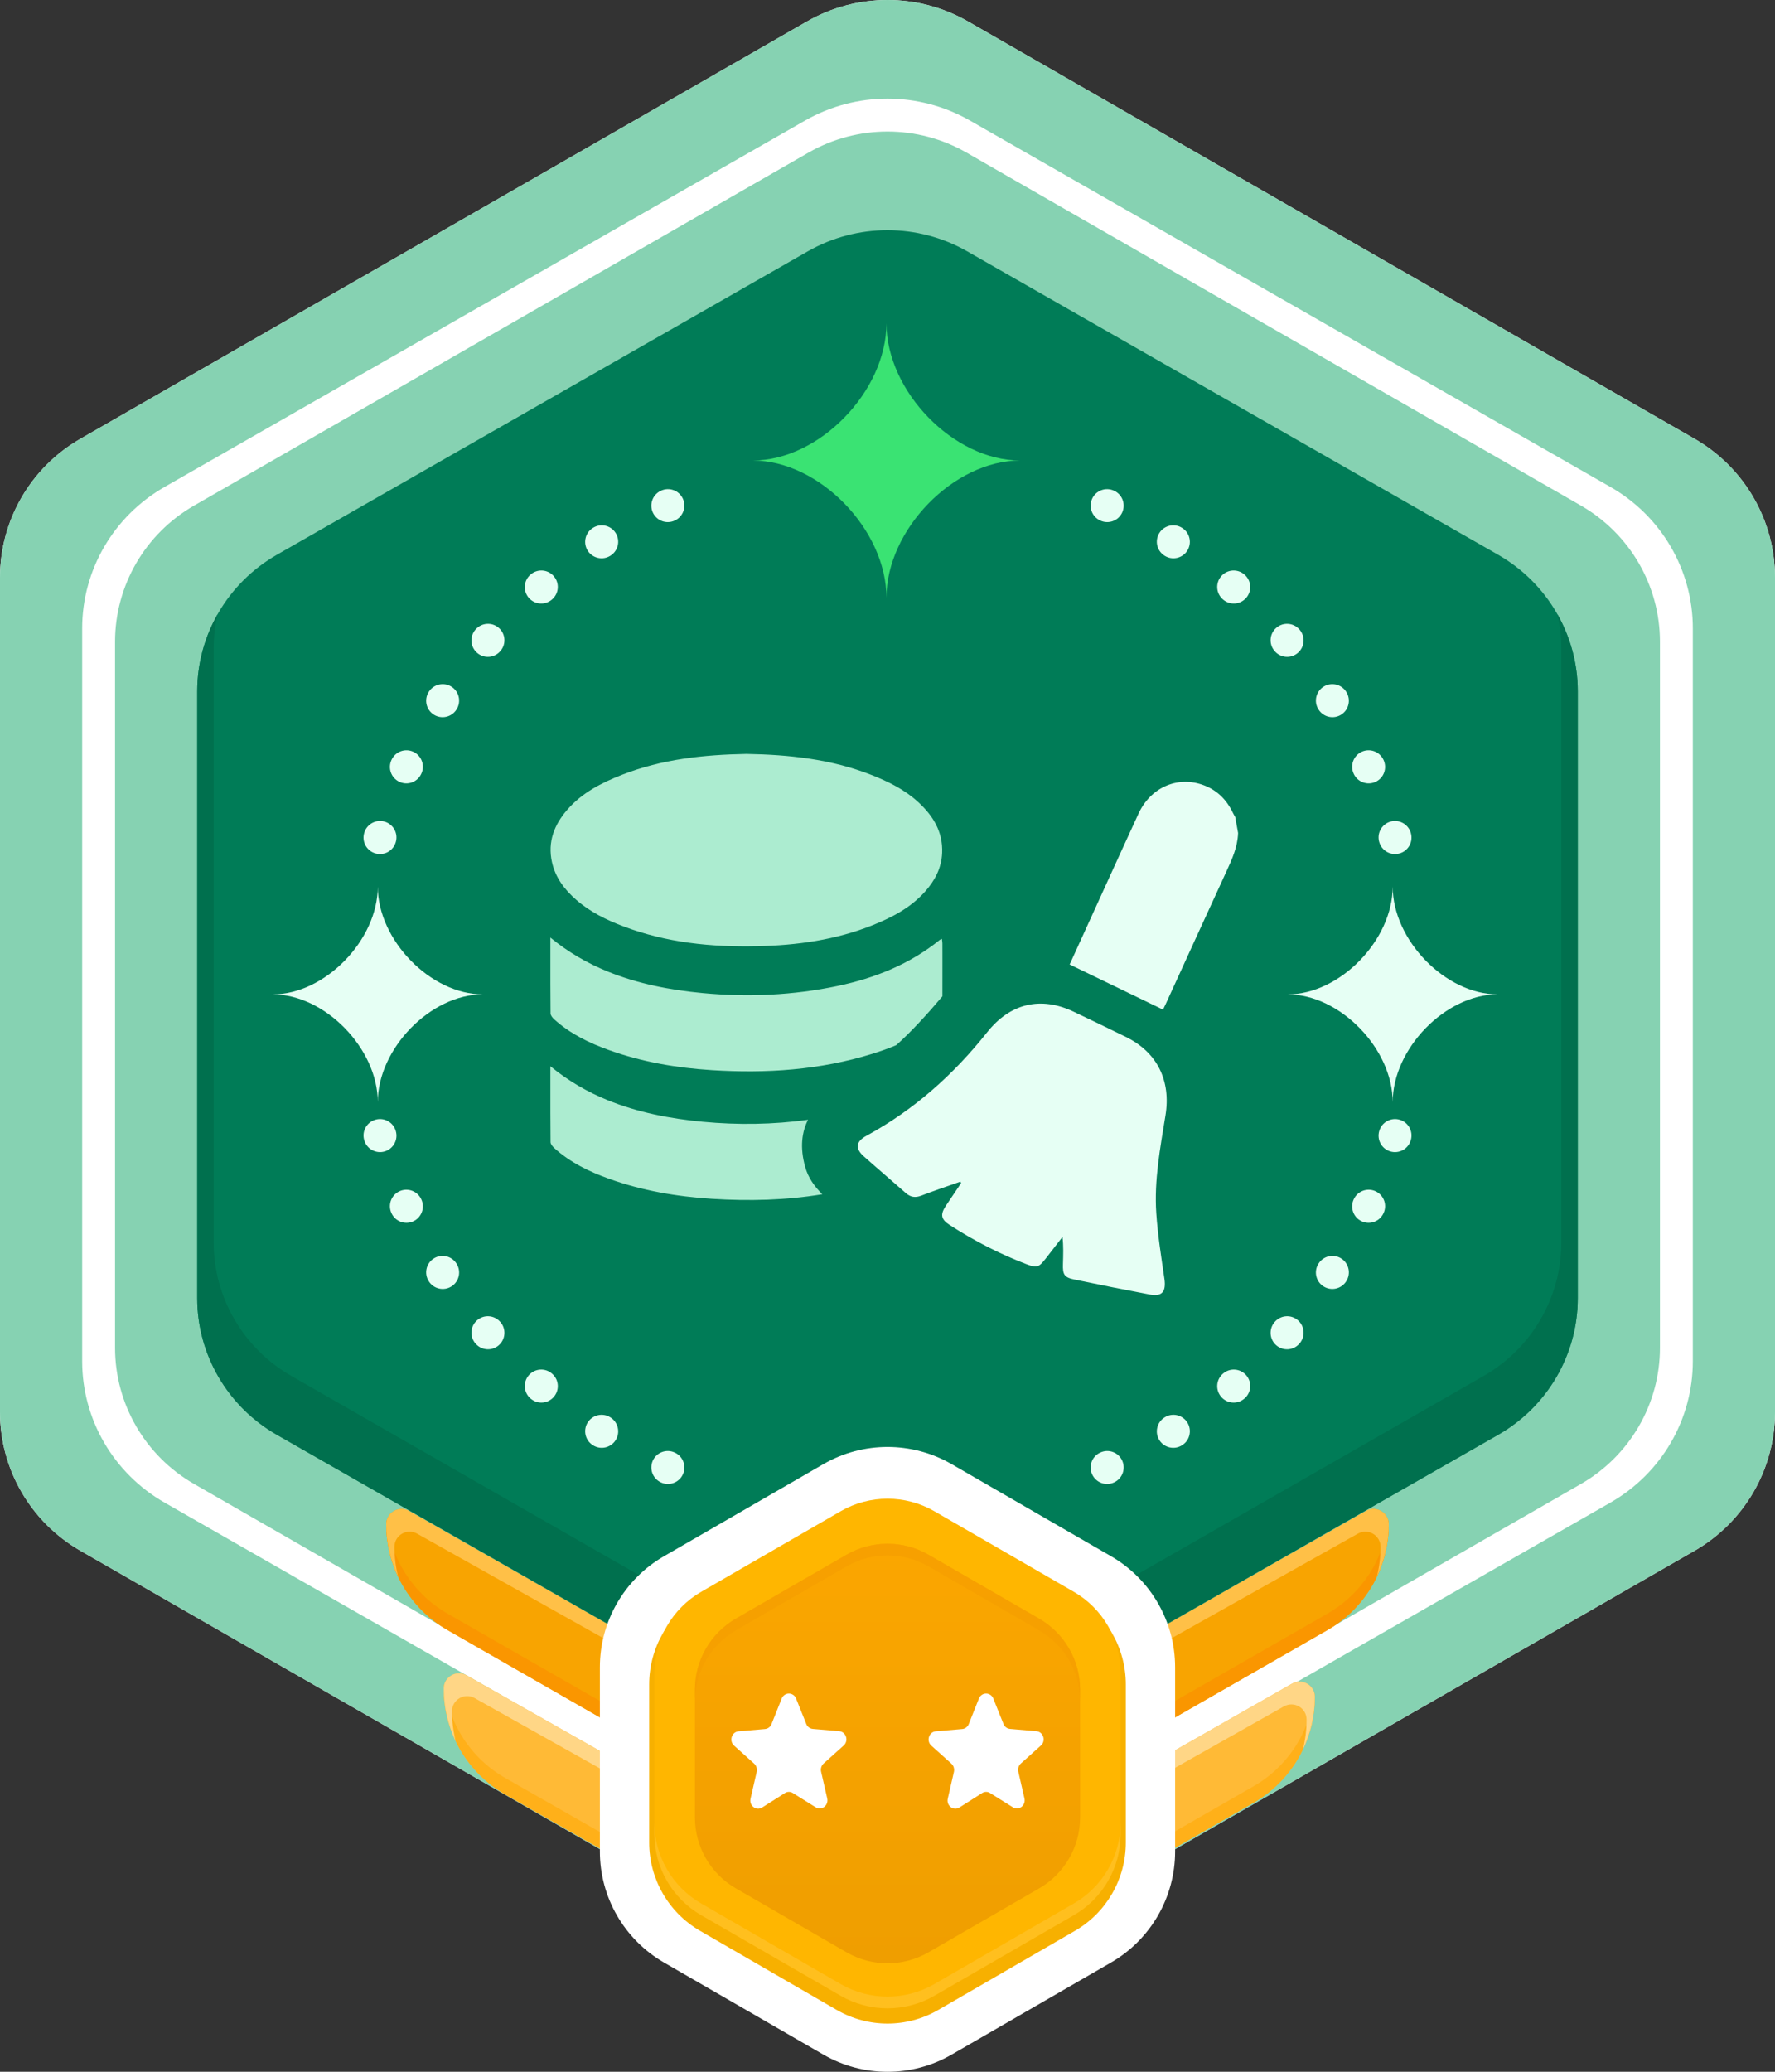 <svg width="108" height="126" viewBox="0 0 108 126" fill="none" xmlns="http://www.w3.org/2000/svg">
<rect x="0" y="0" width="108" height="126" fill="#333333" stroke="none"/>
<path d="M49.099 1.306C52.132 -0.435 55.868 -0.435 58.901 1.306L103.098 26.682C106.132 28.423 108 31.642 108 35.124V85.876C108 89.359 106.132 92.577 103.098 94.318L58.901 119.694C55.868 121.435 52.132 121.435 49.099 119.694L4.902 94.318C1.868 92.577 0 89.359 0 85.876V35.124C0 31.642 1.868 28.423 4.902 26.682L49.099 1.306Z" fill="white"/>
<path fill-rule="evenodd" clip-rule="evenodd" d="M58.901 1.306C55.868 -0.435 52.132 -0.435 49.099 1.306L4.902 26.682C1.868 28.423 0 31.642 0 35.124V85.876C0 89.359 1.868 92.577 4.902 94.318L49.099 119.694C52.132 121.435 55.868 121.435 58.901 119.694L103.098 94.318C106.132 92.577 108 89.359 108 85.876V35.124C108 31.642 106.132 28.423 103.098 26.682L58.901 1.306ZM59.014 7.331C55.911 5.556 52.089 5.556 48.986 7.331L10.014 29.615C6.911 31.389 5 34.667 5 38.216V82.784C5 86.332 6.911 89.611 10.014 91.385L48.986 113.669C52.089 115.444 55.911 115.444 59.014 113.669L97.986 91.385C101.089 89.611 103 86.332 103 82.784V38.216C103 34.667 101.089 31.389 97.986 29.615L59.014 7.331Z" fill="#86D2B2"/>
<path d="M49.191 9.282C52.167 7.573 55.833 7.573 58.809 9.282L96.191 30.748C99.167 32.457 101 35.615 101 39.033V81.967C101 85.385 99.167 88.543 96.191 90.252L58.809 111.718C55.833 113.427 52.167 113.427 49.191 111.718L11.809 90.252C8.833 88.543 7 85.385 7 81.967V39.033C7 35.615 8.833 32.457 11.809 30.748L49.191 9.282Z" fill="#86D2B2"/>
<path d="M80.77 99.137C83.077 97.815 84.5 95.36 84.5 92.702C84.5 91.991 83.732 91.544 83.114 91.896L58.85 105.714C55.849 107.429 52.151 107.429 49.15 105.714L24.886 91.896C24.268 91.544 23.5 91.991 23.5 92.702C23.5 95.36 24.923 97.815 27.23 99.137L49.191 111.718C52.167 113.427 55.833 113.427 58.809 111.718L80.77 99.137Z" fill="#F8A401"/>
<path d="M84.463 92.44C84.227 94.808 82.862 96.939 80.77 98.137L58.809 110.718C55.833 112.427 52.167 112.427 49.191 110.718L27.23 98.137C25.138 96.939 23.773 94.808 23.537 92.44C23.513 92.522 23.5 92.61 23.5 92.702C23.5 95.36 24.923 97.815 27.23 99.137L49.191 111.718C52.167 113.427 55.833 113.427 58.809 111.718L80.77 99.137C83.077 97.815 84.5 95.36 84.5 92.702C84.5 92.61 84.487 92.522 84.463 92.44Z" fill="#FA9600"/>
<path d="M83.769 95.913C84.242 94.927 84.5 93.833 84.5 92.702C84.5 91.991 83.732 91.544 83.114 91.896L58.85 105.714C55.849 107.429 52.151 107.429 49.15 105.714L24.886 91.896C24.268 91.544 23.5 91.991 23.5 92.702C23.5 93.833 23.758 94.927 24.231 95.913C24.079 95.321 24 94.705 24 94.078C24 93.371 24.76 92.926 25.376 93.272L49.15 106.607C52.151 108.322 55.849 108.322 58.85 106.607L82.624 93.272C83.24 92.927 84 93.372 84 94.078C84 94.705 83.921 95.321 83.769 95.913Z" fill="#FFC047"/>
<path d="M76.272 109.639C78.578 108.316 80 105.861 80 103.203C80 102.491 79.232 102.045 78.614 102.397L58.85 113.652C55.849 115.366 52.151 115.366 49.15 113.652L28.383 101.89C27.765 101.541 27 101.987 27 102.696C27 105.357 28.427 107.814 30.739 109.132L49.191 119.656C52.167 121.365 55.833 121.365 58.809 119.656L76.272 109.639Z" fill="#FFBA36"/>
<path d="M79.963 102.941C79.727 105.309 78.363 107.439 76.272 108.639L58.809 118.656C55.833 120.365 52.167 120.365 49.191 118.656L30.739 108.132C28.643 106.937 27.274 104.805 27.037 102.434C27.013 102.516 27 102.604 27 102.696C27 105.357 28.427 107.814 30.739 109.132L49.191 119.656C52.167 121.365 55.833 121.365 58.809 119.656L76.272 109.639C78.578 108.316 80 105.861 80 103.203C80 103.11 79.987 103.023 79.963 102.941Z" fill="#FFB019"/>
<path d="M79.273 106.406C79.744 105.422 80 104.331 80 103.203C80 102.491 79.232 102.045 78.614 102.397L58.85 113.652C55.849 115.366 52.151 115.366 49.15 113.652L28.383 101.89C27.765 101.54 27 101.986 27 102.696C27 103.823 27.256 104.913 27.726 105.896C27.578 105.309 27.5 104.7 27.5 104.079C27.5 103.372 28.261 102.927 28.877 103.273L49.15 114.651C52.151 116.366 55.849 116.366 58.85 114.651L78.12 103.779C78.737 103.431 79.5 103.877 79.5 104.585C79.5 105.207 79.422 105.818 79.273 106.406Z" fill="#FFD686"/>
<path d="M49.15 15.286C52.151 13.571 55.849 13.571 58.85 15.286L91.15 33.737C94.151 35.452 96 38.62 96 42.048V78.951C96 82.38 94.151 85.548 91.15 87.263L58.85 105.714C55.849 107.429 52.151 107.429 49.15 105.714L16.85 87.263C13.849 85.548 12 82.38 12 78.951V42.048C12 38.62 13.849 35.452 16.85 33.737L49.15 15.286Z" fill="#007C57"/>
<path d="M13.236 37.36C12.439 38.769 12 40.378 12 42.048V78.951C12 82.38 13.849 85.548 16.85 87.263L49.15 105.714C52.151 107.429 55.849 107.429 58.85 105.714L91.15 87.263C94.151 85.548 96 82.38 96 78.951V42.048C96 40.378 95.561 38.769 94.764 37.36C94.919 38.036 95 38.735 95 39.445V75.555C95 78.91 93.195 82.01 90.266 83.687L58.734 101.742C55.805 103.419 52.195 103.419 49.266 101.742L17.734 83.687C14.805 82.01 13 78.91 13 75.555V39.445C13 38.735 13.081 38.036 13.236 37.36Z" fill="#00704E"/>
<path d="M50.1 89.045C52.514 87.652 55.486 87.652 57.9 89.045L67.6 94.646C70.013 96.039 71.5 98.614 71.5 101.4V112.601C71.5 115.388 70.013 117.963 67.6 119.356L57.9 124.957C55.486 126.35 52.514 126.35 50.1 124.957L40.4 119.356C37.986 117.963 36.5 115.388 36.5 112.601V101.4C36.5 98.614 37.986 96.039 40.4 94.646L50.1 89.045Z" fill="white"/>
<path d="M50.908 92.262C52.821 91.156 55.179 91.156 57.092 92.262L65.408 97.073C67.321 98.18 68.5 100.226 68.5 102.439V112.061C68.5 114.275 67.321 116.321 65.408 117.427L57.092 122.238C55.179 123.345 52.821 123.345 50.908 122.238L42.592 117.427C40.679 116.321 39.5 114.275 39.5 112.061V102.439C39.5 100.226 40.679 98.18 42.592 97.073L50.908 92.262Z" fill="#F7B000"/>
<path d="M51.152 91.91C52.915 90.893 55.086 90.893 56.849 91.91L65.336 96.81C67.099 97.828 68.184 99.709 68.184 101.744V111.544C68.184 113.579 67.099 115.46 65.336 116.478L56.849 121.378C55.086 122.395 52.915 122.395 51.152 121.378L42.665 116.478C40.902 115.46 39.816 113.579 39.816 111.544V101.744C39.816 99.709 40.902 97.828 42.665 96.81L51.152 91.91Z" fill="#FFB600"/>
<path opacity="0.5" d="M39.816 110.832V111.544C39.816 113.579 40.902 115.46 42.665 116.478L51.152 121.378C52.915 122.395 55.086 122.395 56.849 121.378L65.336 116.478C67.099 115.46 68.184 113.579 68.184 111.544V110.832C68.184 112.867 67.099 114.748 65.336 115.765L56.849 120.666C55.086 121.683 52.915 121.683 51.152 120.666L42.665 115.765C40.902 114.748 39.816 112.867 39.816 110.832Z" fill="#FFC83D"/>
<path d="M51.508 94.553C53.05 93.663 54.95 93.663 56.493 94.553L63.225 98.44C64.767 99.331 65.718 100.976 65.718 102.757V110.531C65.718 112.312 64.767 113.958 63.225 114.848L56.493 118.735C54.95 119.625 53.05 119.625 51.508 118.735L44.776 114.848C43.233 113.958 42.283 112.312 42.283 110.531V102.757C42.283 100.976 43.233 99.331 44.776 98.44L51.508 94.553Z" fill="url(#paint0_linear_202_5514)"/>
<path opacity="0.7" d="M56.493 94.553C54.95 93.663 53.05 93.663 51.508 94.553L44.776 98.44C43.233 99.331 42.283 100.976 42.283 102.757V103.469C42.283 101.688 43.233 100.043 44.776 99.152L51.508 95.265C53.05 94.375 54.95 94.375 56.493 95.265L63.225 99.152C64.767 100.043 65.718 101.688 65.718 103.469V102.757C65.718 100.976 64.767 99.331 63.225 98.44L56.493 94.553Z" fill="#F69E00"/>
<path d="M50.112 107.255L51.336 106.156C51.653 105.872 51.483 105.326 51.063 105.288L49.456 105.149C49.279 105.134 49.124 105.019 49.058 104.85L48.439 103.305C48.276 102.898 47.724 102.898 47.561 103.305L46.942 104.857C46.876 105.026 46.721 105.142 46.544 105.157L44.937 105.295C44.517 105.334 44.347 105.879 44.664 106.164L45.888 107.262C46.021 107.385 46.08 107.57 46.043 107.754L45.667 109.391C45.571 109.821 46.013 110.151 46.374 109.928L47.753 109.053C47.908 108.953 48.092 108.953 48.247 109.053L49.626 109.913C49.987 110.144 50.429 109.806 50.333 109.375L49.957 107.739C49.92 107.562 49.979 107.378 50.112 107.255Z" fill="white"/>
<path d="M62.112 107.255L63.336 106.156C63.653 105.872 63.483 105.326 63.063 105.288L61.456 105.149C61.279 105.134 61.124 105.019 61.058 104.85L60.439 103.305C60.276 102.898 59.724 102.898 59.561 103.305L58.942 104.857C58.876 105.026 58.721 105.142 58.544 105.157L56.937 105.295C56.517 105.334 56.347 105.879 56.664 106.164L57.888 107.262C58.021 107.385 58.08 107.57 58.043 107.754L57.667 109.391C57.571 109.821 58.013 110.151 58.374 109.928L59.753 109.053C59.908 108.953 60.092 108.953 60.247 109.053L61.626 109.913C61.987 110.144 62.429 109.806 62.333 109.375L61.957 107.739C61.92 107.562 61.979 107.378 62.112 107.255Z" fill="white"/>
<path fill-rule="evenodd" clip-rule="evenodd" d="M66.451 30.333C66.68 29.831 67.273 29.609 67.776 29.839L67.786 29.844C68.289 30.073 68.51 30.666 68.28 31.169C68.051 31.671 67.457 31.892 66.955 31.663L66.945 31.658C66.442 31.429 66.221 30.835 66.451 30.333ZM41.551 30.333C41.78 30.835 41.559 31.429 41.057 31.658L41.047 31.663C40.544 31.892 39.951 31.671 39.721 31.169C39.492 30.666 39.713 30.073 40.215 29.844L40.226 29.839C40.728 29.609 41.322 29.831 41.551 30.333ZM70.546 32.407C70.845 31.943 71.464 31.808 71.928 32.107L71.938 32.113C72.403 32.412 72.537 33.031 72.238 33.495C71.94 33.959 71.321 34.094 70.856 33.795L70.847 33.789C70.382 33.49 70.248 32.872 70.546 32.407ZM37.455 32.407C37.754 32.872 37.619 33.49 37.154 33.789L37.145 33.795C36.681 34.094 36.062 33.959 35.763 33.495C35.464 33.031 35.599 32.412 36.063 32.113L36.073 32.107C36.538 31.808 37.156 31.943 37.455 32.407ZM74.306 35.043C74.667 34.625 75.299 34.58 75.716 34.941L75.725 34.949C76.143 35.311 76.188 35.942 75.826 36.36C75.465 36.777 74.833 36.822 74.416 36.461L74.407 36.453C73.99 36.092 73.944 35.46 74.306 35.043ZM33.696 35.043C34.057 35.46 34.012 36.092 33.594 36.453L33.586 36.461C33.168 36.822 32.537 36.777 32.175 36.36C31.814 35.942 31.859 35.311 32.276 34.949L32.285 34.941C32.703 34.58 33.334 34.625 33.696 35.043ZM77.654 38.184C78.071 37.822 78.702 37.867 79.065 38.283L79.072 38.292C79.434 38.709 79.39 39.341 78.973 39.703C78.556 40.065 77.924 40.021 77.562 39.604L77.555 39.595C77.193 39.178 77.237 38.547 77.654 38.184ZM30.348 38.184C30.765 38.547 30.809 39.178 30.447 39.595L30.439 39.604C30.077 40.021 29.446 40.065 29.029 39.703C28.612 39.341 28.567 38.709 28.929 38.292L28.937 38.283C29.299 37.867 29.931 37.822 30.348 38.184ZM27.478 41.768C27.942 42.068 28.075 42.687 27.776 43.151L27.77 43.16C27.471 43.624 26.852 43.758 26.388 43.459C25.923 43.159 25.79 42.541 26.089 42.076L26.095 42.066C26.395 41.602 27.014 41.469 27.478 41.768ZM80.524 41.768C80.988 41.469 81.607 41.602 81.906 42.066L81.912 42.076C82.212 42.541 82.078 43.159 81.614 43.459C81.15 43.758 80.531 43.624 80.232 43.16L80.226 43.151C79.926 42.687 80.06 42.068 80.524 41.768ZM25.146 45.723C25.648 45.954 25.869 46.547 25.639 47.049L25.634 47.059C25.404 47.561 24.811 47.782 24.309 47.552C23.806 47.322 23.586 46.729 23.816 46.227L23.821 46.216C24.051 45.714 24.644 45.493 25.146 45.723ZM82.855 45.723C83.357 45.493 83.951 45.714 84.181 46.216L84.186 46.227C84.416 46.729 84.195 47.322 83.693 47.552C83.191 47.782 82.597 47.561 82.367 47.059L82.363 47.049C82.133 46.547 82.353 45.954 82.855 45.723ZM23.404 49.971C23.934 50.127 24.238 50.683 24.082 51.213L24.079 51.223C23.923 51.753 23.368 52.057 22.838 51.901C22.308 51.746 22.004 51.19 22.16 50.66L22.163 50.649C22.319 50.119 22.875 49.816 23.404 49.971ZM84.597 49.971C85.127 49.816 85.683 50.119 85.838 50.649L85.842 50.66C85.997 51.19 85.694 51.746 85.164 51.901C84.634 52.057 84.078 51.753 83.923 51.223L83.919 51.213C83.764 50.683 84.067 50.127 84.597 49.971ZM22.838 68.099C23.368 67.943 23.923 68.247 24.079 68.777L24.082 68.788C24.238 69.317 23.934 69.873 23.404 70.029C22.875 70.185 22.319 69.881 22.163 69.351L22.16 69.34C22.004 68.81 22.308 68.254 22.838 68.099ZM85.164 68.099C85.694 68.254 85.997 68.81 85.842 69.34L85.838 69.351C85.683 69.881 85.127 70.185 84.597 70.029C84.067 69.873 83.764 69.317 83.919 68.788L83.923 68.777C84.078 68.247 84.634 67.943 85.164 68.099ZM24.309 72.448C24.811 72.218 25.404 72.439 25.634 72.941L25.639 72.951C25.869 73.453 25.648 74.047 25.146 74.277C24.644 74.507 24.051 74.286 23.821 73.784L23.816 73.774C23.586 73.272 23.806 72.678 24.309 72.448ZM83.693 72.448C84.195 72.678 84.416 73.272 84.186 73.774L84.181 73.784C83.951 74.286 83.357 74.507 82.855 74.277C82.353 74.047 82.133 73.453 82.363 72.951L82.367 72.941C82.597 72.439 83.191 72.218 83.693 72.448ZM26.388 76.541C26.852 76.242 27.471 76.376 27.77 76.84L27.776 76.85C28.075 77.314 27.942 77.933 27.478 78.232C27.014 78.531 26.395 78.398 26.095 77.934L26.089 77.924C25.79 77.46 25.923 76.841 26.388 76.541ZM81.614 76.541C82.078 76.841 82.212 77.46 81.912 77.924L81.906 77.934C81.607 78.398 80.988 78.531 80.524 78.232C80.06 77.933 79.926 77.314 80.226 76.85L80.232 76.84C80.531 76.376 81.15 76.242 81.614 76.541ZM29.029 80.297C29.446 79.935 30.077 79.98 30.439 80.397L30.447 80.405C30.809 80.822 30.765 81.454 30.348 81.816C29.931 82.178 29.299 82.134 28.937 81.717L28.929 81.708C28.567 81.291 28.612 80.659 29.029 80.297ZM78.973 80.297C79.39 80.659 79.434 81.291 79.072 81.708L79.065 81.717C78.702 82.134 78.071 82.178 77.654 81.816C77.237 81.454 77.193 80.822 77.555 80.405L77.562 80.397C77.924 79.98 78.556 79.935 78.973 80.297ZM75.826 83.641C76.188 84.058 76.143 84.69 75.725 85.051L75.716 85.059C75.299 85.42 74.667 85.375 74.306 84.957C73.944 84.54 73.99 83.908 74.407 83.547L74.416 83.54C74.833 83.178 75.465 83.223 75.826 83.641ZM32.175 83.641C32.537 83.223 33.168 83.178 33.586 83.54L33.594 83.547C34.012 83.908 34.057 84.54 33.696 84.957C33.334 85.375 32.703 85.42 32.285 85.059L32.276 85.051C31.859 84.69 31.814 84.058 32.175 83.641ZM72.238 86.505C72.537 86.97 72.403 87.588 71.938 87.887L71.928 87.894C71.464 88.192 70.845 88.058 70.546 87.593C70.248 87.129 70.382 86.51 70.847 86.211L70.856 86.205C71.321 85.906 71.94 86.041 72.238 86.505ZM35.763 86.505C36.062 86.041 36.681 85.906 37.145 86.205L37.154 86.211C37.619 86.51 37.754 87.129 37.455 87.593C37.156 88.058 36.538 88.192 36.073 87.894L36.063 87.887C35.599 87.588 35.464 86.97 35.763 86.505ZM39.721 88.831C39.951 88.329 40.544 88.108 41.047 88.338L41.057 88.342C41.559 88.572 41.78 89.165 41.551 89.667C41.322 90.169 40.728 90.391 40.226 90.162L40.215 90.157C39.713 89.927 39.492 89.334 39.721 88.831ZM68.28 88.831C68.51 89.334 68.289 89.927 67.786 90.157L67.776 90.162C67.273 90.391 66.68 90.169 66.451 89.667C66.221 89.165 66.442 88.572 66.945 88.342L66.955 88.338C67.457 88.108 68.051 88.329 68.28 88.831Z" fill="#E6FFF4"/>
<path d="M62.066 28.007C58.029 28.007 53.935 32.212 53.935 36.352C53.935 32.209 49.838 28.007 45.804 28.007C49.84 28.007 53.935 23.803 53.935 19.662C53.935 23.805 58.031 28.007 62.066 28.007Z" fill="#3AE373"/>
<path d="M91.125 60.475C87.955 60.475 84.739 63.777 84.739 67.029C84.739 63.775 81.521 60.475 78.353 60.475C81.523 60.475 84.739 57.172 84.739 53.92C84.739 57.174 87.956 60.475 91.125 60.475Z" fill="#E6FFF4"/>
<path d="M29.372 60.475C26.202 60.475 22.986 63.777 22.986 67.029C22.986 63.775 19.768 60.475 16.6 60.475C19.77 60.475 22.986 57.172 22.986 53.92C22.986 57.174 26.203 60.475 29.372 60.475Z" fill="#E6FFF4"/>
<path d="M45.417 45.853C47.999 45.898 50.559 46.163 53.002 47.122C54.028 47.526 55.019 48.005 55.848 48.763C56.756 49.591 57.381 50.569 57.324 51.877C57.286 52.794 56.884 53.549 56.296 54.212C55.42 55.198 54.297 55.785 53.11 56.262C50.848 57.169 48.481 57.494 46.07 57.546C43.288 57.607 40.553 57.337 37.922 56.335C36.891 55.945 35.906 55.463 35.059 54.723C34.347 54.102 33.79 53.371 33.582 52.422C33.314 51.198 33.723 50.163 34.506 49.258C35.412 48.21 36.599 47.61 37.846 47.12C40.282 46.165 42.828 45.901 45.417 45.853Z" fill="#ACECD0"/>
<path d="M33.491 57.024C34.596 57.926 35.737 58.581 36.966 59.082C38.826 59.837 40.771 60.209 42.752 60.397C45.508 60.657 48.251 60.534 50.963 59.965C53.23 59.488 55.347 58.644 57.184 57.16C57.2 57.147 57.221 57.138 57.25 57.125C57.267 57.117 57.286 57.109 57.309 57.097C57.313 57.13 57.318 57.161 57.322 57.191C57.331 57.262 57.34 57.327 57.34 57.391C57.34 57.75 57.341 58.11 57.342 58.469C57.343 59.178 57.344 59.886 57.34 60.595C56.454 61.643 55.408 62.792 54.53 63.565C54.055 63.767 53.566 63.939 53.069 64.093C49.883 65.081 46.618 65.294 43.312 65.084C41.178 64.948 39.082 64.594 37.058 63.865C35.845 63.43 34.693 62.874 33.718 61.991C33.619 61.899 33.501 61.758 33.498 61.637C33.486 60.434 33.487 59.233 33.488 57.987C33.488 57.672 33.488 57.353 33.488 57.032L33.491 57.024Z" fill="#ACECD0"/>
<path d="M49.165 68.102C47.04 68.395 44.9 68.425 42.752 68.223C40.771 68.034 38.826 67.662 36.966 66.907C35.737 66.407 34.596 65.751 33.491 64.85L33.488 64.858C33.488 65.179 33.488 65.497 33.488 65.812C33.487 67.058 33.486 68.26 33.498 69.463C33.501 69.583 33.619 69.725 33.718 69.817C34.693 70.7 35.845 71.256 37.058 71.691C39.082 72.419 41.178 72.773 43.312 72.91C45.577 73.053 47.822 72.999 50.036 72.633C49.543 72.154 49.175 71.611 49 71C48.648 69.768 48.8 68.814 49.165 68.102Z" fill="#ACECD0"/>
<path d="M75.332 50.672C75.301 51.523 74.958 52.27 74.612 53.021C73.383 55.688 72.165 58.361 70.944 61.029C70.883 61.165 70.815 61.302 70.764 61.404C68.874 60.489 66.994 59.581 65.083 58.658C66.465 55.637 67.883 52.498 69.274 49.481C69.993 47.923 71.572 47.203 73.111 47.709C73.991 47.998 74.618 48.594 75.02 49.444C75.061 49.528 75.11 49.607 75.156 49.687L75.334 50.669L75.332 50.672Z" fill="#E6FFF4"/>
<path d="M58.441 71.864C57.642 72.145 56.837 72.413 56.044 72.72C55.683 72.858 55.4 72.809 55.113 72.559C54.265 71.811 53.403 71.079 52.557 70.327C52.014 69.843 52.077 69.425 52.717 69.076C55.597 67.51 58.006 65.371 60.061 62.783C61.467 61.009 63.338 60.577 65.34 61.536C66.403 62.044 67.464 62.55 68.521 63.072C70.408 64 71.259 65.722 70.913 67.842C70.595 69.808 70.219 71.777 70.354 73.78C70.443 75.117 70.657 76.444 70.849 77.772C70.961 78.551 70.711 78.872 69.965 78.731C68.43 78.441 66.898 78.135 65.37 77.817C64.756 77.69 64.653 77.523 64.676 76.867C64.692 76.333 64.713 75.799 64.647 75.228C64.306 75.667 63.965 76.109 63.623 76.548C63.197 77.093 63.081 77.121 62.453 76.884C60.818 76.26 59.268 75.46 57.792 74.507C57.25 74.156 57.193 73.87 57.562 73.316C57.866 72.861 58.173 72.404 58.48 71.951C58.467 71.924 58.456 71.897 58.443 71.872L58.441 71.864Z" fill="#E6FFF4"/>
<defs>
<linearGradient id="paint0_linear_202_5514" x1="54" y1="93.885" x2="54" y2="119.403" gradientUnits="userSpaceOnUse">
<stop stop-color="#FBA600"/>
<stop offset="1" stop-color="#EF9E00"/>
</linearGradient>
</defs>
</svg>
